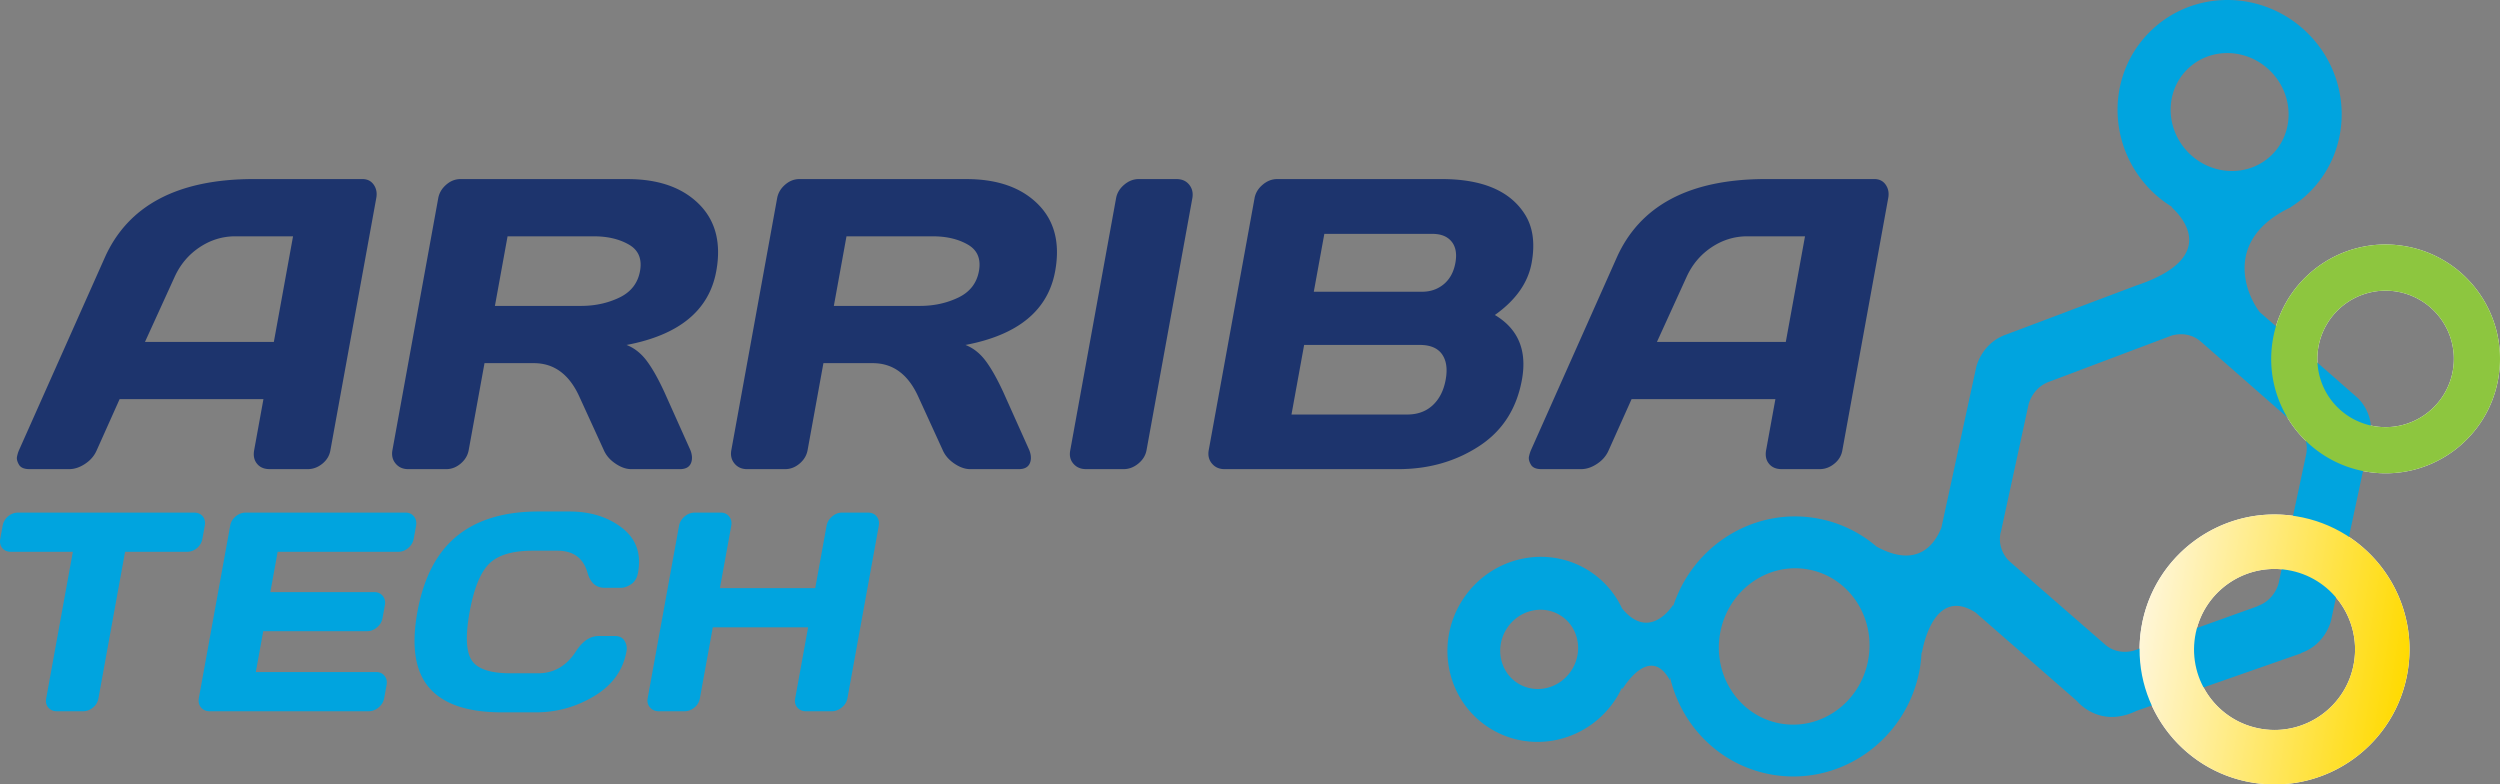 <svg xmlns="http://www.w3.org/2000/svg" viewBox="0 0 335.66 105.323"><rect x="0" y="0" width="335.66" height="105.323" fill="#808080" stroke="none"/><style>.st0{fill:#1d346d}.st1{fill:#00a4df}.st2{fill:#fff}</style><path class="st0" d="M2.53 60.491l11.518-25.858c3.128-7.043 9.78-10.573 19.96-10.592h14.639c.67 0 1.18.253 1.532.761.352.507.466 1.095.345 1.765L44.355 60.49c-.127.704-.49 1.298-1.084 1.778-.595.48-1.245.719-1.951.719h-5.106c-.743 0-1.31-.239-1.701-.719-.394-.48-.522-1.091-.387-1.834l1.244-6.843H16.06l-3.064 6.843c-.316.743-.835 1.353-1.556 1.834-.722.48-1.434.719-2.141.719h-5.35c-.707 0-1.176-.202-1.409-.612-.234-.406-.32-.764-.254-1.071.065-.306.146-.578.244-.813zm16.936-14.586h17.301l2.578-14.178h-7.74c-1.739 0-3.345.495-4.82 1.482-1.473.986-2.588 2.313-3.344 3.978l-3.975 8.718zM92.878 61.821c-.141.779-.674 1.168-1.598 1.168h-6.518c-.688 0-1.398-.249-2.131-.747-.735-.497-1.254-1.099-1.56-1.806l-3.304-7.224c-1.36-2.969-3.391-4.454-6.088-4.454h-6.627l-2.123 11.678c-.128.707-.489 1.309-1.075 1.806-.589.498-1.237.747-1.944.747h-5.106c-.705 0-1.267-.249-1.683-.747-.418-.497-.56-1.099-.431-1.806l6.148-33.814c.129-.707.483-1.312 1.064-1.818.581-.509 1.225-.761 1.932-.761h22.405c4.147 0 7.343 1.113 9.592 3.341 2.247 2.227 3.028 5.233 2.339 9.016-.958 5.271-4.972 8.575-12.043 9.914 1.014.398 1.895 1.081 2.642 2.05.747.969 1.552 2.377 2.409 4.223l3.518 7.849c.197.506.257.969.182 1.385zM66.45 41.072h11.569c1.865 0 3.575-.371 5.132-1.114 1.554-.743 2.482-1.929 2.778-3.558.296-1.629-.2-2.816-1.484-3.557-1.286-.742-2.863-1.115-4.728-1.115H68.148l-1.698 9.344zM138.382 61.821c-.141.779-.675 1.168-1.598 1.168h-6.518c-.688 0-1.398-.249-2.131-.747-.734-.497-1.254-1.099-1.56-1.806l-3.305-7.224c-1.36-2.969-3.391-4.454-6.088-4.454h-6.627l-2.123 11.678c-.128.707-.489 1.309-1.075 1.806-.589.498-1.237.747-1.944.747h-5.106c-.705 0-1.267-.249-1.683-.747-.418-.497-.56-1.099-.432-1.806l6.148-33.814c.129-.707.483-1.312 1.064-1.818.581-.509 1.225-.761 1.932-.761h22.405c4.147 0 7.343 1.113 9.592 3.341 2.247 2.227 3.026 5.233 2.339 9.016-.958 5.271-4.972 8.575-12.043 9.914 1.014.398 1.895 1.081 2.642 2.05.747.969 1.551 2.377 2.409 4.223l3.518 7.849c.2.506.261.969.184 1.385zm-26.427-20.749h11.569c1.865 0 3.575-.371 5.132-1.114 1.554-.743 2.482-1.929 2.778-3.558.296-1.629-.2-2.816-1.485-3.557-1.286-.742-2.863-1.115-4.727-1.115h-11.569l-1.698 9.344zM143.691 60.491l6.157-33.87c.129-.707.492-1.312 1.091-1.818.599-.509 1.253-.761 1.958-.761h5.053c.742 0 1.316.253 1.722.761.405.507.545 1.112.416 1.818l-6.148 33.814c-.128.707-.497 1.309-1.103 1.806-.606.498-1.264.747-1.969.747h-5.053c-.705 0-1.269-.239-1.688-.719-.421-.48-.565-1.074-.436-1.778zM168.438 26.621c.128-.707.491-1.312 1.091-1.818.599-.509 1.253-.761 1.958-.761h22.081c5.413 0 9.123 1.557 11.128 4.671 1.117 1.719 1.433 3.916.947 6.586-.486 2.67-2.131 5.003-4.937 6.993 3.137 1.866 4.349 4.762 3.634 8.691-.714 3.93-2.646 6.913-5.796 8.949-3.149 2.038-6.744 3.056-10.782 3.056h-23.358c-.705 0-1.267-.249-1.683-.747-.418-.497-.56-1.099-.432-1.806l6.149-33.814zm4.961 29.034h15.534c1.394 0 2.537-.416 3.433-1.249.892-.832 1.471-1.973 1.735-3.423.264-1.448.099-2.588-.49-3.422-.592-.832-1.585-1.249-2.979-1.249h-15.534l-1.699 9.343zm2.997-16.485h14.53c1.141 0 2.116-.339 2.929-1.018.81-.679 1.328-1.63 1.55-2.852.222-1.222.052-2.177-.511-2.866-.563-.687-1.415-1.032-2.554-1.032h-14.53l-1.414 7.768zM205.531 60.491l11.518-25.858c3.128-7.043 9.78-10.573 19.96-10.592h14.639c.67 0 1.18.253 1.532.761.352.507.466 1.095.345 1.765l-6.169 33.923c-.127.704-.49 1.298-1.084 1.778-.595.48-1.244.719-1.951.719h-5.106c-.743 0-1.31-.239-1.701-.719-.394-.48-.522-1.091-.387-1.834l1.244-6.843h-19.31l-3.064 6.843c-.316.743-.835 1.353-1.556 1.834-.722.48-1.434.719-2.141.719h-5.35c-.707 0-1.176-.202-1.409-.612-.235-.406-.32-.764-.254-1.071a4.7 4.7 0 0 1 .244-.813zm16.937-14.586h17.301l2.578-14.178h-7.74c-1.739 0-3.345.495-4.82 1.482-1.473.986-2.588 2.313-3.344 3.978l-3.975 8.718z"/><path class="st1" d="M.035 72.338l.318-1.748c.092-.508.337-.93.732-1.265a2.047 2.047 0 0 1 1.358-.501h23.604c.508 0 .899.168 1.173.501.274.335.364.757.272 1.265l-.318 1.748c-.092.51-.337.927-.729 1.256a2.066 2.066 0 0 1-1.356.493h-8.296l-3.581 19.699a1.995 1.995 0 0 1-.733 1.216 2.04 2.04 0 0 1-1.327.494H7.636c-.485 0-.866-.165-1.148-.494-.281-.328-.377-.733-.289-1.216L9.78 74.087H1.484c-.51 0-.899-.165-1.174-.493-.277-.328-.367-.746-.275-1.256zM26.701 93.71l4.209-23.158c.089-.483.337-.892.743-1.228.409-.334.856-.501 1.339-.501h21.446c.485 0 .865.173 1.142.521.278.348.373.763.285 1.246l-.319 1.748c-.088.483-.334.895-.736 1.237-.402.341-.846.511-1.331.511h-16.2l-.983 5.412h13.95c.483 0 .864.17 1.142.511.281.342.376.756.288 1.239l-.318 1.747c-.087.485-.332.897-.737 1.237-.402.342-.845.513-1.328.513h-13.95l-.997 5.486H50.51c.469 0 .844.168 1.116.504.275.334.367.743.279 1.226l-.324 1.786c-.088.483-.337.897-.746 1.237-.411.341-.856.511-1.339.511H28.142c-.483 0-.869-.17-1.154-.511-.284-.34-.38-.764-.287-1.274zM57.638 92.353c-1.901-2.195-2.434-5.59-1.599-10.184.835-4.595 2.605-7.993 5.304-10.194 2.701-2.2 6.352-3.3 10.952-3.3h4.148c2.814 0 5.171.73 7.068 2.194 1.899 1.464 2.617 3.465 2.155 6.007-.133.733-.445 1.255-.937 1.573-.492.316-.941.473-1.351.473h-2.214c-1.141 0-1.904-.682-2.289-2.046-.561-1.958-1.908-2.937-4.04-2.937h-3.311c-2.715 0-4.663.582-5.843 1.747-1.177 1.166-2.054 3.324-2.627 6.473s-.482 5.311.271 6.483c.755 1.17 2.491 1.757 5.206 1.757h3.702c2.133 0 3.828-.979 5.091-2.938.883-1.377 1.901-2.065 3.053-2.065h2.214c.584 0 1.006.218 1.268.652.262.433.348.905.254 1.413-.462 2.542-1.905 4.542-4.328 6-2.422 1.455-5.04 2.184-7.854 2.184h-4.539c-4.6-.001-7.852-1.097-9.754-3.292zM86.959 93.748L91.17 70.59c.088-.483.337-.898.746-1.246.411-.348.87-.521 1.378-.521h3.461c.483 0 .863.173 1.141.521.279.348.374.763.286 1.246l-1.522 8.371h12.797l1.522-8.371c.088-.483.337-.898.747-1.246.409-.348.858-.521 1.341-.521h3.461c.508 0 .901.173 1.179.521.278.348.373.763.285 1.246l-4.211 23.158c-.088.483-.339.897-.754 1.237-.418.341-.866.511-1.349.511h-3.461c-.483 0-.869-.165-1.156-.494-.288-.328-.387-.733-.299-1.216l1.739-9.561H95.703l-1.739 9.561a1.99 1.99 0 0 1-.735 1.216c-.399.33-.842.494-1.325.494h-3.461c-.483 0-.874-.17-1.17-.511-.298-.341-.402-.754-.314-1.237z"/><g><path class="st2" d="M308.244 69.305c-9.882-1.577-19.172 5.157-20.749 15.04-1.577 9.882 5.157 19.172 15.039 20.749 9.883 1.577 19.173-5.157 20.75-15.039 1.577-9.883-5.157-19.174-15.04-20.75zm-4.558 28.568c-5.894-.94-9.91-6.481-8.97-12.375.941-5.895 6.482-9.912 12.376-8.971 5.895.941 9.912 6.482 8.971 12.377-.94 5.893-6.481 9.909-12.377 8.969zM322.719 33.022c-8.375-1.336-16.248 4.37-17.585 12.747-1.336 8.377 4.37 16.249 12.745 17.585 8.377 1.337 16.25-4.369 17.587-12.746 1.337-8.377-4.371-16.25-12.747-17.586zm-3.863 24.212a9.16 9.16 0 0 1-7.602-10.49 9.16 9.16 0 0 1 10.489-7.603 9.16 9.16 0 0 1 7.604 10.49 9.16 9.16 0 0 1-10.491 7.603z"/><path class="st1" d="M288.601 4.315c-5.81 5.825-5.705 15.351.235 21.276.88.878 1.845 1.612 2.857 2.232h-.143s7.762 6.344-4.754 10.522l-17.45 6.574c-3.329 1.174-4.014 4.394-4.014 4.394l-4.671 21.523c-.853 2.165-3.152 5.583-8.708 2.551a16.804 16.804 0 0 0-7.826-3.758c-8.553-1.611-16.827 3.573-19.488 11.795l.011-.232s-3.093 5.078-6.863.503a12.014 12.014 0 0 0-4.485-5.086c-5.729-3.597-13.347-1.779-17.017 4.063-3.668 5.841-2 13.495 3.729 17.092 5.728 3.598 13.346 1.78 17.015-4.063.298-.471.546-.958.773-1.452l.002.322s3.639-6.263 6.401-1.241l.018-.408c1.506 6.474 6.598 11.75 13.44 13.039 9.296 1.75 18.28-4.515 20.065-13.996.152-.81.228-1.616.268-2.417l.048.109s1.384-9.145 7.203-5.416l13.635 11.901s2.972 3.718 7.962 1.305l22.118-7.732.006-.043c3.329-1.174 4.015-4.394 4.015-4.394l5.198-24.32c.767-3.446-1.644-5.539-1.644-5.539L303.383 41.89c-2.139-2.849-4.558-9.928 4.195-14.064h-.047a14.771 14.771 0 0 0 2.583-2.05c5.811-5.826 5.705-15.351-.234-21.277-5.943-5.926-15.468-6.008-21.279-.184zm-77.568 85.622c-1.58 2.516-4.821 3.325-7.238 1.805-2.419-1.518-3.097-4.788-1.518-7.304 1.58-2.516 4.821-3.324 7.24-1.805 2.417 1.518 3.097 4.788 1.516 7.304zm39.788-1.272c-1.074 5.703-6.389 9.491-11.871 8.459-5.483-1.033-9.056-6.494-7.983-12.197 1.074-5.703 6.389-9.492 11.871-8.459 5.483 1.032 9.056 6.493 7.983 12.197zm58.788-27.538l-3.662 17.143s-.484 2.269-2.83 3.096l-.004.03-16.517 5.925s-2.182.794-3.989-.808L269.78 75.346s-1.7-1.475-1.158-3.905l.016.027 3.719-17.141s.484-2.269 2.83-3.097l16.334-6.156s2.182-.793 3.988.809l.145.121 12.796 11.215c.002.002 1.701 1.478 1.159 3.908zM304.837 9.55c3.156 3.15 3.263 8.162.236 11.196-3.027 3.034-8.04 2.94-11.196-.207-3.156-3.15-3.262-8.163-.236-11.196 3.027-3.035 8.039-2.941 11.196.207z"/><linearGradient id="SVGID_1_" gradientUnits="userSpaceOnUse" x1="291.725" y1="105.686" x2="327.967" y2="105.686" gradientTransform="rotate(9.069 424.189 68.34)"><stop offset="0" stop-color="#fff6d8"/><stop offset="1" stop-color="#ffda00"/></linearGradient><path d="M308.244 69.305c-9.882-1.577-19.172 5.157-20.749 15.04-1.577 9.882 5.157 19.172 15.039 20.749 9.883 1.577 19.173-5.157 20.75-15.039 1.577-9.883-5.157-19.174-15.04-20.75zm-4.558 28.568c-5.894-.94-9.91-6.481-8.97-12.375.941-5.895 6.482-9.912 12.376-8.971 5.895.941 9.912 6.482 8.971 12.377-.94 5.893-6.481 9.909-12.377 8.969z" fill="url(#SVGID_1_)"/><path d="M322.719 33.022c-8.375-1.336-16.248 4.37-17.585 12.747-1.336 8.377 4.37 16.249 12.745 17.585 8.377 1.337 16.25-4.369 17.587-12.746 1.337-8.377-4.371-16.25-12.747-17.586zm-3.863 24.212a9.16 9.16 0 0 1-7.602-10.49 9.16 9.16 0 0 1 10.489-7.603 9.16 9.16 0 0 1 7.604 10.49 9.16 9.16 0 0 1-10.491 7.603z" fill="#8dc63f"/></g></svg>